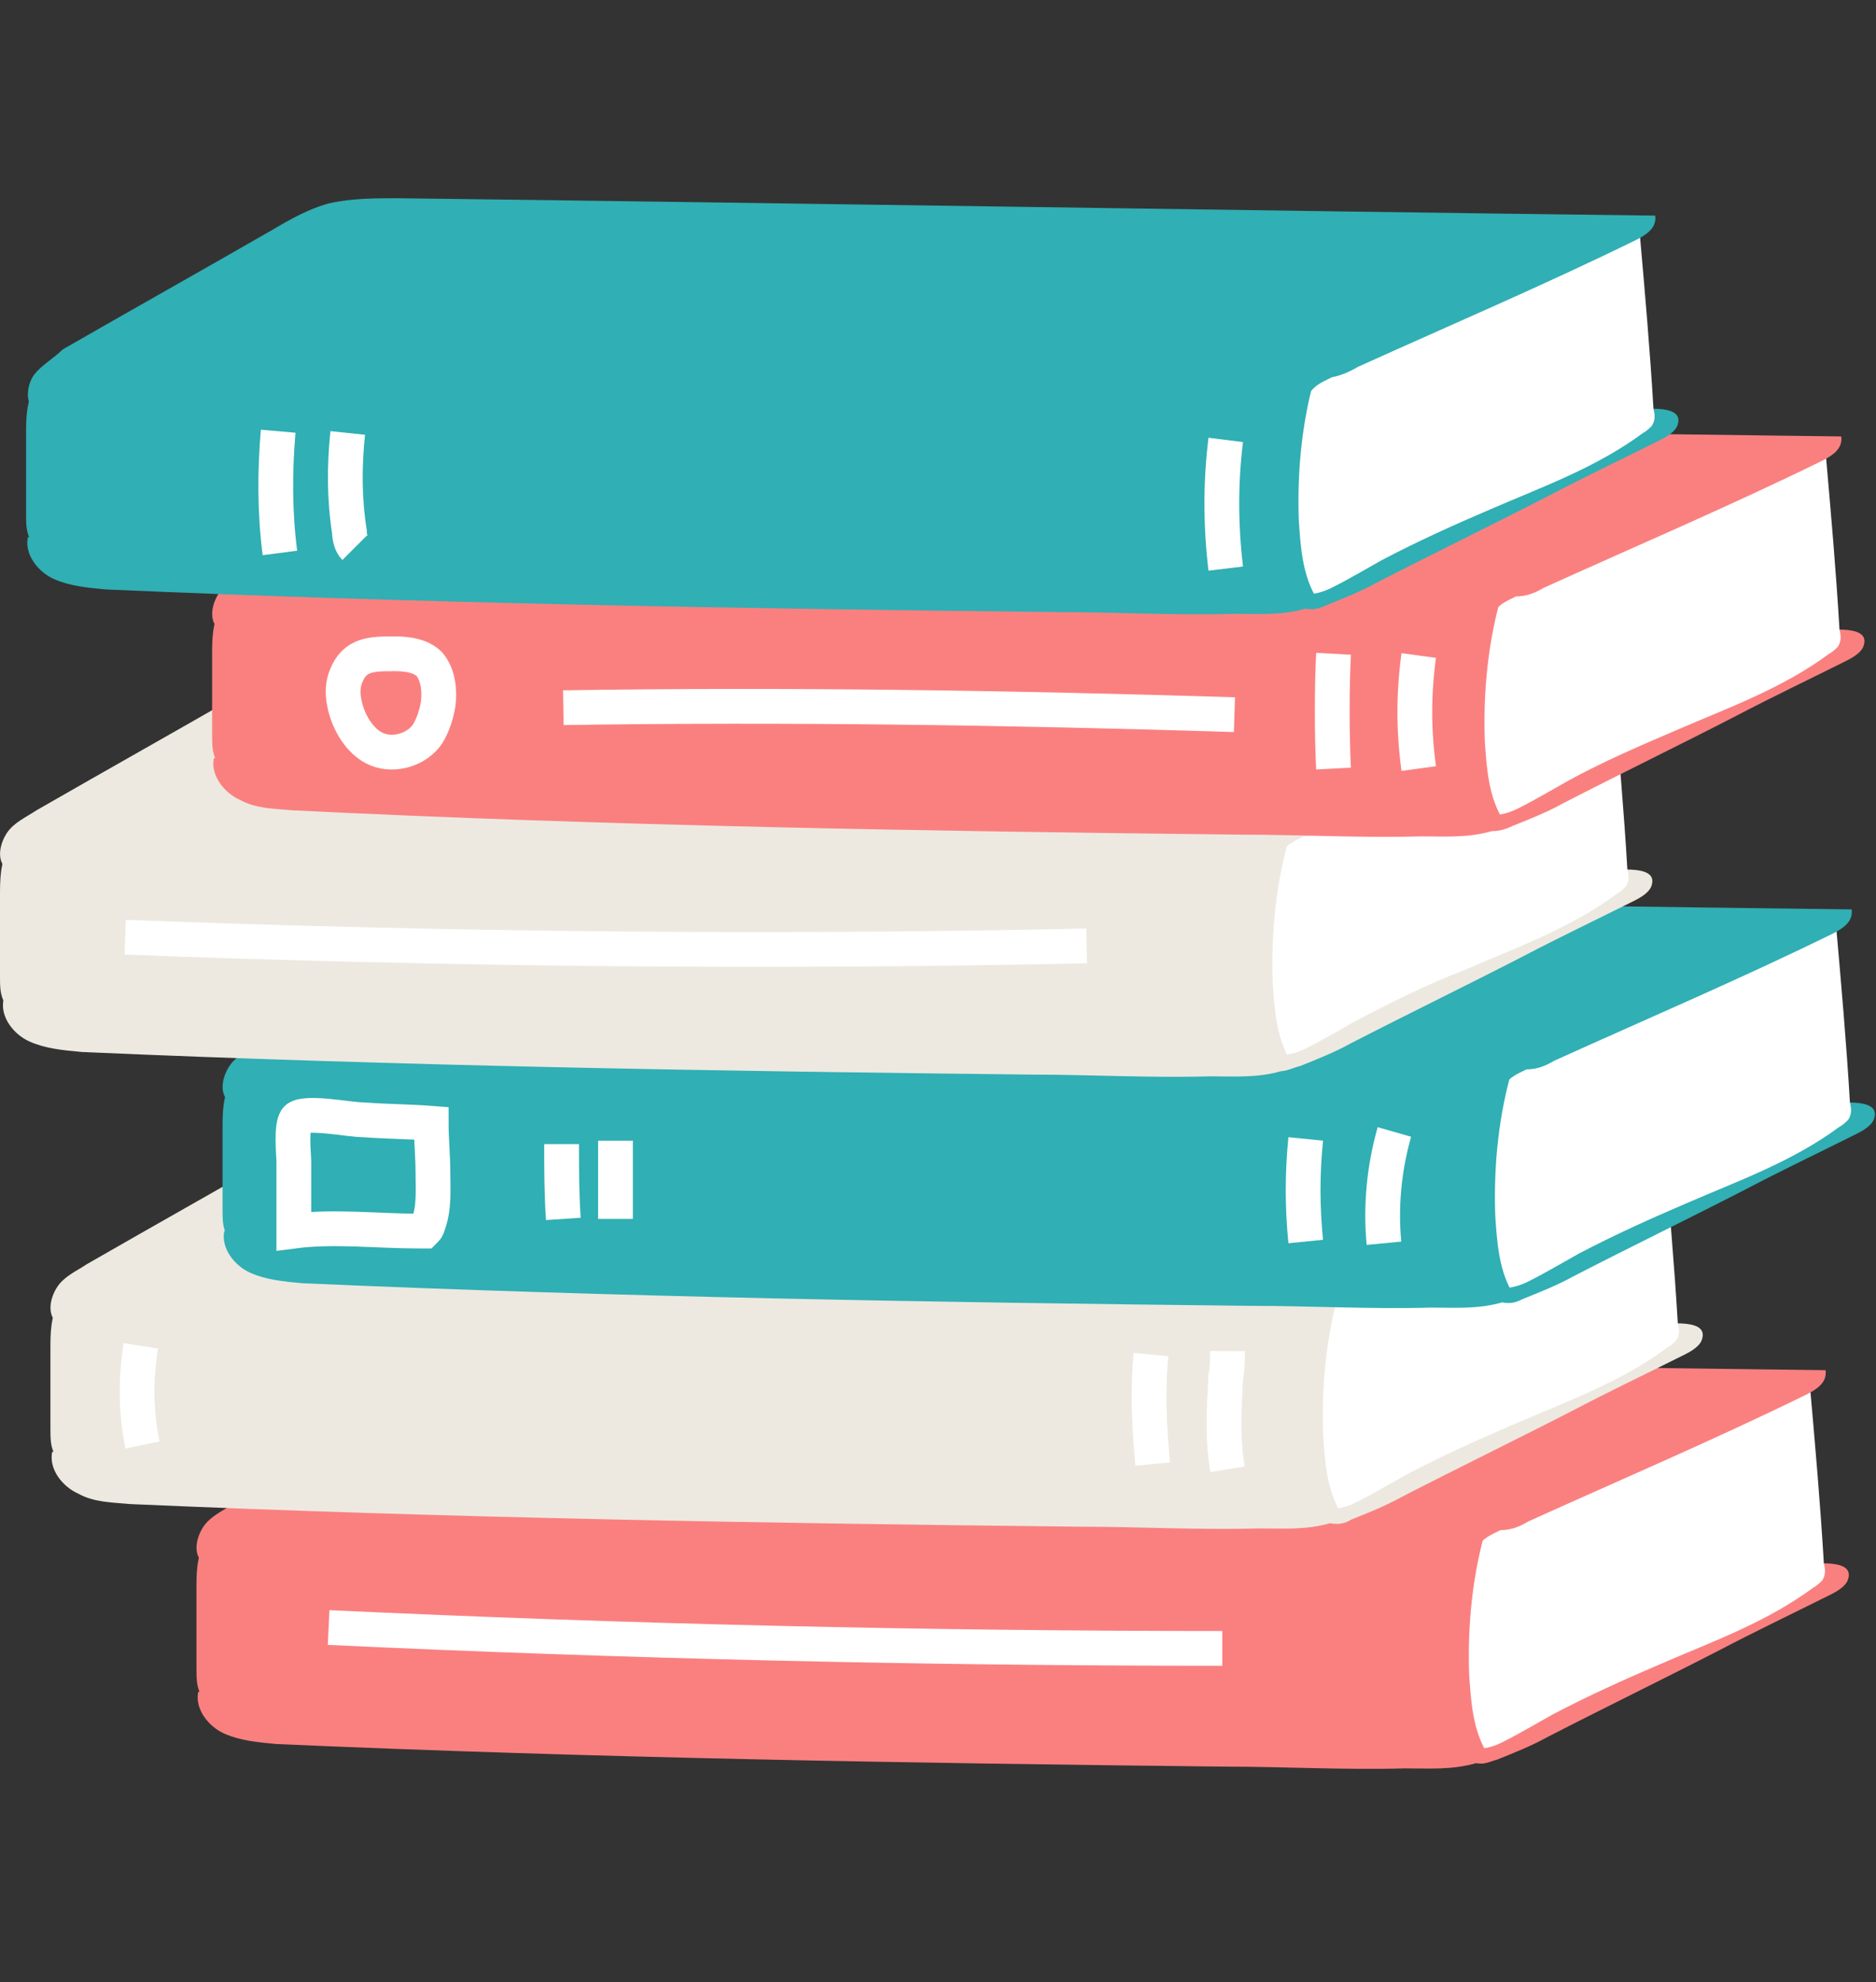 <?xml version="1.0" encoding="UTF-8"?> <!-- Generator: Adobe Illustrator 19.0.0, SVG Export Plug-In . SVG Version: 6.00 Build 0) --> <svg xmlns="http://www.w3.org/2000/svg" xmlns:xlink="http://www.w3.org/1999/xlink" id="Layer_1" x="0px" y="0px" viewBox="0 0 107.9 114" style="enable-background:new 0 0 107.9 114;" xml:space="preserve"><rect x="0" y="0" width="107.9" height="114" fill="#333333" stroke="none"/> <style type="text/css"> .st0{fill:#FA8080;} .st1{fill:#FFFFFF;} .st2{fill:#EDE9E0;} .st3{fill:#30AFB4;} .st4{fill:none;stroke:#FFFFFF;stroke-width:2;stroke-miterlimit:10;} </style> <path id="XMLID_536_" class="st0" d="M86.1,101.2c1-0.4,2-0.8,2.9-1.3c3.3-1.7,6.6-3.3,9.9-5c2.1-1.1,4.2-2.1,6.4-3.2 c0.4-0.2,0.9-0.5,1-0.9c0.4-1.3-2.5-0.8-3.1-0.8c-1.5,0-3.1,0.1-4.6,0.1c-3,0.1-6,0.1-9,0.1c-6,0-12.1-0.1-18.1-0.3 c-13.2-0.3-26.4-0.6-39.6,0.2c-2.7,0.2-5.5,0.4-8,1.5c-1.9,0.9-3.5,2.2-5.2,3.2c-2.2,1.3-4.7,2.2-7.3,2.5c-0.2,1,0.6,2,1.5,2.4 s1.9,0.5,3,0.6c18.2,0.8,36.4,1.1,54.6,1.3c3.4,0,6.9,0.2,10.3,0.1c1.4,0,2.7,0.1,4.1-0.3C85.4,101.5,85.7,101.3,86.1,101.2z"></path> <path id="XMLID_534_" class="st1" d="M95.5,95.7c3-1.3,6.1-2.4,8.8-4.4c0.2-0.1,0.4-0.3,0.5-0.4c0.2-0.3,0.2-0.6,0.1-1 c-0.2-3.4-0.5-6.8-0.8-10.2c-6.6,3.5-13.5,6.5-20.7,8.8c0.2,4,0.3,8,0.1,12.1c1.2,0,1.9,0.1,2.9-0.4c1-0.5,2-1.1,2.9-1.6 C91.4,97.5,93.4,96.6,95.5,95.7z"></path> <path id="XMLID_533_" class="st0" d="M15.8,87.3c-1.5,0-3.1,0.2-4,1.4c-0.5,0.8-0.5,1.8-0.5,2.7c0,1.5,0,3.1,0,4.6 c0,0.5,0,1.1,0.3,1.5c0.3,0.4,0.8,0.6,1.3,0.8c2.9,1,6,1.2,9,1.3c6.6,0.4,13.2,0.5,19.8,0.7c1.5,0,3.1,0.1,4.6,0.1 c6.7,0.1,13.3,0.3,20,0.4c3.3,0,6.7,0.1,10,0.1c2.9,0,6.2,0.3,9.1-0.3c-0.7-1.3-0.8-2.8-0.9-4.3c-0.1-2.9,0.2-5.8,1-8.5 c-1.1-0.4-2.5-0.3-3.7-0.3c-8.6,0.1-17.2,0.5-25.7,0.5c-8.3,0-16.6-0.9-24.8-0.9C26.2,87.1,21,87.2,15.8,87.3z"></path> <path id="XMLID_532_" class="st0" d="M87.9,87.5c5.3-2.4,10.7-4.7,16-7.3c0.6-0.3,1.2-0.7,1.1-1.4c-24.1-0.3-48.2-0.7-72.3-1 c-1.3,0-2.7,0-4,0.3c-1.1,0.3-2.2,0.9-3.2,1.5c-4,2.3-8.1,4.6-12.1,6.9c-0.6,0.4-1.3,0.7-1.7,1.3c-0.4,0.6-0.6,1.5-0.1,2 c0.2,0.2,1.7,0.1,2.1,0.1c0.8,0,1.5,0.1,2.3,0.1c1.5,0.1,3,0.1,4.5,0.2c2.9,0.1,5.9,0.2,8.8,0.3c5.9,0.2,11.8,0.4,17.7,0.5 c6.3,0.2,12.6,0.3,18.8,0.3c3.1,0,6.3,0,9.4,0c3,0,6,0.2,9-0.2c0.1,0,0.3,0,0.4-0.1c0.1-0.1,0.1-0.2,0.1-0.4c0.1-0.6,0-1.3,0.4-1.8 c0.3-0.4,0.8-0.6,1.2-0.8C86.9,88,87.4,87.8,87.9,87.5z"></path> <path id="XMLID_531_" class="st2" d="M77.7,87.4c1-0.4,2-0.8,2.9-1.3c3.3-1.7,6.6-3.3,9.9-5c2.1-1.1,4.2-2.1,6.4-3.2 c0.4-0.2,0.9-0.5,1-0.9c0.4-1.3-2.5-0.8-3.1-0.8c-1.5,0-3.1,0.1-4.6,0.1c-3,0.1-6,0.1-9,0.1c-6,0-12.1-0.1-18.1-0.3 c-13.2-0.3-26.4-0.6-39.6,0.2c-2.7,0.2-5.5,0.4-8,1.5c-1.9,0.9-3.5,2.2-5.2,3.2c-2.2,1.3-4.7,2.2-7.3,2.5c-0.2,1,0.6,2,1.5,2.4 c0.9,0.5,1.9,0.5,3,0.6c18.2,0.8,36.4,1.1,54.6,1.3c3.4,0,6.9,0.2,10.3,0.1c1.4,0,2.7,0.1,4.1-0.3C77,87.7,77.4,87.6,77.7,87.4z"></path> <path id="XMLID_530_" class="st1" d="M87.1,81.9c3-1.3,6.1-2.4,8.8-4.4c0.2-0.1,0.4-0.3,0.5-0.4c0.2-0.3,0.2-0.6,0.1-1 c-0.2-3.4-0.5-6.8-0.8-10.2c-6.6,3.5-13.5,6.5-20.7,8.8c0.2,4,0.3,8,0.1,12.1c1.2,0,1.9,0.1,2.9-0.4c1-0.5,2-1.1,2.9-1.6 C83,83.7,85,82.8,87.1,81.9z"></path> <path id="XMLID_529_" class="st2" d="M7.4,73.5c-1.5,0-3.1,0.2-4,1.4c-0.5,0.8-0.5,1.8-0.5,2.7c0,1.5,0,3.1,0,4.6 c0,0.5,0,1.1,0.3,1.5c0.3,0.4,0.8,0.6,1.3,0.8c2.9,1,6,1.2,9,1.3c6.6,0.4,13.2,0.5,19.8,0.7c1.5,0,3.1,0.1,4.6,0.1 c6.7,0.1,13.3,0.3,20,0.4c3.3,0,6.7,0.1,10,0.1c2.9,0,6.2,0.3,9.1-0.3c-0.7-1.3-0.8-2.8-0.9-4.3c-0.1-2.9,0.2-5.8,1-8.5 c-1.1-0.4-2.5-0.3-3.7-0.3c-8.6,0.1-17.2,0.5-25.7,0.5c-8.3,0-16.6-0.9-24.8-0.9C17.8,73.4,12.6,73.4,7.4,73.5z"></path> <path id="XMLID_527_" class="st2" d="M79.5,73.7c5.3-2.4,10.7-4.7,16-7.3c0.6-0.3,1.2-0.7,1.1-1.4c-24.1-0.3-48.2-0.7-72.3-1 c-1.3,0-2.7,0-4,0.3c-1.1,0.3-2.2,0.9-3.2,1.5c-4,2.3-8.1,4.6-12.1,6.9c-0.6,0.4-1.3,0.7-1.7,1.3c-0.4,0.6-0.6,1.5-0.1,2 c0.2,0.2,1.7,0.1,2.1,0.1c0.8,0,1.5,0.1,2.3,0.1c1.5,0.1,3,0.1,4.5,0.2c2.9,0.1,5.9,0.2,8.8,0.3c5.9,0.2,11.8,0.4,17.7,0.5 c6.3,0.2,12.6,0.3,18.8,0.3c3.1,0,6.3,0,9.4,0c3,0,6,0.2,9-0.2c0.1,0,0.3,0,0.4-0.1c0.1-0.1,0.1-0.2,0.1-0.4c0.1-0.6,0-1.3,0.4-1.8 c0.3-0.4,0.8-0.6,1.2-0.8C78.5,74.2,79,74,79.5,73.7z"></path> <path id="XMLID_526_" class="st3" d="M87.6,74.7c1-0.4,2-0.8,2.9-1.3c3.3-1.7,6.6-3.3,9.9-5c2.1-1.1,4.2-2.1,6.4-3.2 c0.4-0.2,0.9-0.5,1-0.9c0.4-1.3-2.5-0.8-3.1-0.8c-1.5,0-3.1,0.1-4.6,0.1c-3,0.1-6,0.1-9,0.1c-6,0-12.1-0.1-18.1-0.3 c-13.2-0.3-26.4-0.6-39.6,0.2c-2.7,0.2-5.5,0.4-8,1.5c-1.9,0.9-3.5,2.2-5.2,3.2c-2.2,1.3-4.7,2.2-7.3,2.5c-0.2,1,0.6,2,1.5,2.4 s1.9,0.5,3,0.6c18.2,0.8,36.4,1.1,54.6,1.3c3.4,0,6.9,0.2,10.3,0.1c1.4,0,2.7,0.1,4.1-0.3C86.9,75,87.2,74.9,87.6,74.7z"></path> <path id="XMLID_525_" class="st1" d="M97,69.2c3-1.3,6.1-2.4,8.8-4.4c0.2-0.1,0.4-0.3,0.5-0.4c0.2-0.3,0.2-0.6,0.1-1 c-0.2-3.4-0.5-6.8-0.8-10.2C99,56.7,92,59.6,84.9,62c0.2,4,0.3,8,0.1,12.1c1.2,0,1.9,0.1,2.9-0.4c1-0.5,2-1.1,2.9-1.6 C92.9,71,94.9,70.1,97,69.2z"></path> <path id="XMLID_524_" class="st3" d="M17.3,60.9c-1.5,0-3.1,0.2-4,1.4C12.8,63,12.8,64,12.8,65c0,1.5,0,3.1,0,4.6 c0,0.5,0,1.1,0.3,1.5c0.3,0.4,0.8,0.6,1.3,0.8c2.9,1,6,1.2,9,1.3c6.6,0.4,13.2,0.5,19.8,0.7c1.5,0,3.1,0.1,4.6,0.1 c6.7,0.1,13.3,0.3,20,0.4c3.3,0,6.7,0.1,10,0.1c2.9,0,6.2,0.3,9.1-0.3c-0.7-1.3-0.8-2.8-0.9-4.3c-0.1-2.9,0.2-5.8,1-8.5 c-1.1-0.4-2.5-0.3-3.7-0.3c-8.6,0.1-17.2,0.5-25.7,0.5c-8.3,0-16.6-0.9-24.8-0.9C27.7,60.7,22.5,60.7,17.3,60.9z"></path> <path id="XMLID_523_" class="st3" d="M89.4,61c5.3-2.4,10.7-4.7,16-7.3c0.6-0.3,1.2-0.7,1.1-1.4c-24.1-0.3-48.2-0.7-72.3-1 c-1.3,0-2.7,0-4,0.3c-1.1,0.3-2.2,0.9-3.2,1.5c-4,2.3-8.1,4.6-12.1,6.9c-0.6,0.4-1.3,0.7-1.7,1.3c-0.4,0.6-0.6,1.5-0.1,2 c0.2,0.2,1.7,0.1,2.1,0.1c0.8,0,1.5,0.1,2.3,0.1c1.5,0.1,3,0.1,4.5,0.2c2.9,0.1,5.9,0.2,8.8,0.3c5.9,0.2,11.8,0.4,17.7,0.5 c6.3,0.2,12.6,0.3,18.8,0.3c3.1,0,6.3,0,9.4,0c3,0,6,0.2,9-0.2c0.1,0,0.3,0,0.4-0.1c0.1-0.1,0.1-0.2,0.1-0.4c0.1-0.6,0-1.3,0.4-1.8 c0.3-0.4,0.8-0.6,1.2-0.8C88.4,61.5,88.9,61.3,89.4,61z"></path> <path id="XMLID_522_" class="st2" d="M74.8,61.3c1-0.4,2-0.8,2.9-1.3c3.3-1.7,6.6-3.3,9.9-5c2.1-1.1,4.2-2.1,6.4-3.2 c0.4-0.2,0.9-0.5,1-0.9c0.4-1.3-2.5-0.8-3.1-0.8c-1.5,0-3.1,0.1-4.6,0.1c-3,0.1-6,0.1-9,0.1c-6,0-12.1-0.1-18.1-0.3 c-13.2-0.3-26.4-0.6-39.6,0.2c-2.7,0.2-5.5,0.4-8,1.5C10.8,52.7,9.2,54,7.5,55c-2.2,1.3-4.7,2.2-7.3,2.5c-0.2,1,0.6,2,1.5,2.4 s1.9,0.5,3,0.6c18.2,0.8,36.4,1.1,54.6,1.3c3.4,0,6.9,0.2,10.3,0.1c1.4,0,2.7,0.1,4.1-0.3C74,61.6,74.4,61.4,74.8,61.3z"></path> <path id="XMLID_521_" class="st1" d="M84.2,55.8c3-1.3,6.1-2.4,8.8-4.4c0.2-0.1,0.4-0.3,0.5-0.4c0.2-0.3,0.2-0.6,0.1-1 c-0.2-3.4-0.5-6.8-0.8-10.2c-6.6,3.5-13.5,6.5-20.7,8.8c0.2,4,0.3,8,0.1,12.1c1.2,0,1.9,0.1,2.9-0.4c1-0.5,2-1.1,2.9-1.6 C80.1,57.6,82.1,56.6,84.2,55.8z"></path> <path id="XMLID_520_" class="st2" d="M4.5,47.4c-1.5,0-3.1,0.2-4,1.4C0,49.6,0,50.6,0,51.6c0,1.5,0,3.1,0,4.6c0,0.5,0,1.1,0.3,1.5 c0.3,0.4,0.8,0.6,1.3,0.8c2.9,1,6,1.2,9,1.3c6.6,0.4,13.2,0.5,19.8,0.7c1.5,0,3.1,0.1,4.6,0.1c6.7,0.1,13.3,0.3,20,0.4 c3.3,0,6.7,0.1,10,0.1c2.9,0,6.2,0.3,9.1-0.3c-0.7-1.3-0.8-2.8-0.9-4.3c-0.1-2.9,0.2-5.8,1-8.5c-1.1-0.4-2.5-0.3-3.7-0.3 c-8.6,0.1-17.2,0.5-25.7,0.5c-8.3,0-16.6-0.9-24.8-0.9C14.8,47.2,9.7,47.3,4.5,47.4z"></path> <path id="XMLID_519_" class="st2" d="M76.6,47.6c5.3-2.4,10.7-4.7,16-7.3c0.6-0.3,1.2-0.7,1.1-1.4c-24.1-0.3-48.2-0.7-72.3-1 c-1.3,0-2.7,0-4,0.3c-1.1,0.3-2.2,0.9-3.2,1.5c-4,2.3-8.1,4.6-12.1,6.9c-0.6,0.4-1.3,0.7-1.7,1.3s-0.6,1.5-0.1,2 c0.2,0.2,1.7,0.1,2.1,0.1c0.8,0,1.5,0.1,2.3,0.1c1.5,0.1,3,0.1,4.5,0.2c2.9,0.1,5.9,0.2,8.8,0.3c5.9,0.2,11.8,0.4,17.7,0.5 c6.3,0.2,12.6,0.3,18.8,0.3c3.1,0,6.3,0,9.4,0c3,0,6,0.2,9-0.2c0.1,0,0.3,0,0.4-0.1c0.1-0.1,0.1-0.2,0.1-0.4c0.1-0.6,0-1.3,0.4-1.8 c0.3-0.4,0.8-0.6,1.2-0.8C75.6,48.1,76.1,47.8,76.6,47.6z"></path> <path id="XMLID_518_" class="st0" d="M87,47.5c1-0.4,2-0.8,2.9-1.3c3.3-1.7,6.6-3.3,9.9-5c2.1-1.1,4.2-2.1,6.4-3.2 c0.4-0.2,0.9-0.5,1-0.9c0.4-1.3-2.5-0.8-3.1-0.8c-1.5,0-3.1,0.1-4.6,0.1c-3,0.1-6,0.1-9,0.1c-6,0-12.1-0.1-18.1-0.3 c-13.2-0.3-26.4-0.6-39.6,0.2c-2.7,0.2-5.5,0.4-8,1.5c-1.9,0.9-3.5,2.2-5.2,3.2c-2.2,1.3-4.7,2.2-7.3,2.5c-0.2,1,0.6,2,1.5,2.4 c0.9,0.5,1.9,0.5,3,0.6C35,47.5,53.2,47.8,71.4,48c3.4,0,6.9,0.2,10.3,0.1c1.4,0,2.7,0.1,4.1-0.3C86.2,47.8,86.6,47.7,87,47.5z"></path> <path id="XMLID_517_" class="st1" d="M96.4,42c3-1.3,6.1-2.4,8.8-4.4c0.2-0.1,0.4-0.3,0.5-0.4c0.2-0.3,0.2-0.6,0.1-1 c-0.2-3.4-0.5-6.8-0.8-10.2c-6.6,3.5-13.5,6.5-20.7,8.8c0.2,4,0.3,8,0.1,12.1c1.2,0,1.9,0.1,2.9-0.4c1-0.5,2-1.1,2.9-1.6 C92.2,43.8,94.3,42.9,96.4,42z"></path> <path id="XMLID_516_" class="st0" d="M16.7,33.6c-1.5,0-3.1,0.2-4,1.4c-0.5,0.8-0.5,1.8-0.5,2.7c0,1.5,0,3.1,0,4.6 c0,0.5,0,1.1,0.3,1.5c0.3,0.4,0.8,0.6,1.3,0.8c2.9,1,6,1.2,9,1.3c6.6,0.4,13.2,0.5,19.8,0.7c1.5,0,3.1,0.1,4.6,0.1 c6.7,0.1,13.3,0.3,20,0.4c3.3,0,6.7,0.1,10,0.1c2.9,0,6.2,0.3,9.1-0.3c-0.7-1.3-0.8-2.8-0.9-4.3c-0.1-2.9,0.2-5.8,1-8.5 c-1.1-0.4-2.5-0.3-3.7-0.3c-8.6,0.1-17.2,0.5-25.7,0.5c-8.3,0-16.6-0.9-24.8-0.9C27,33.4,21.9,33.5,16.7,33.6z"></path> <path id="XMLID_515_" class="st0" d="M88.8,33.8c5.3-2.4,10.7-4.7,16-7.3c0.6-0.3,1.2-0.7,1.1-1.4c-24.1-0.3-48.2-0.7-72.3-1 c-1.3,0-2.7,0-4,0.3c-1.1,0.3-2.2,0.9-3.2,1.5c-4,2.3-8.1,4.6-12.1,6.9c-0.6,0.4-1.3,0.7-1.7,1.3c-0.4,0.6-0.6,1.5-0.1,2 c0.2,0.2,1.7,0.1,2.1,0.1c0.8,0,1.5,0.1,2.3,0.1c1.5,0.1,3,0.1,4.5,0.2c2.9,0.1,5.9,0.2,8.8,0.3c5.9,0.2,11.8,0.4,17.7,0.5 c6.3,0.2,12.6,0.3,18.8,0.3c3.1,0,6.3,0,9.4,0c3,0,6,0.2,9-0.2c0.1,0,0.3,0,0.4-0.1c0.1-0.1,0.1-0.2,0.1-0.4c0.1-0.6,0-1.3,0.4-1.8 c0.3-0.4,0.8-0.6,1.2-0.8C87.8,34.3,88.3,34.1,88.8,33.8z"></path> <path id="XMLID_514_" class="st3" d="M76.3,34.8c1-0.4,2-0.8,2.9-1.3c3.3-1.7,6.6-3.3,9.9-5c2.1-1.1,4.2-2.1,6.4-3.2 c0.4-0.2,0.9-0.5,1-0.9c0.4-1.3-2.5-0.8-3.1-0.8c-1.5,0-3.1,0.1-4.6,0.1c-3,0.1-6,0.1-9,0.1c-6,0-12.1-0.1-18.1-0.3 c-13.2-0.3-26.4-0.6-39.6,0.2c-2.7,0.2-5.5,0.4-8,1.5c-1.9,0.9-3.5,2.2-5.2,3.2c-2.2,1.3-4.7,2.2-7.3,2.5c-0.2,1,0.6,2,1.5,2.4 s1.9,0.5,3,0.6c18.2,0.8,36.4,1.1,54.6,1.3c3.4,0,6.9,0.2,10.3,0.1c1.4,0,2.7,0.1,4.1-0.3C75.5,35.1,75.9,35,76.3,34.8z"></path> <path id="XMLID_513_" class="st1" d="M85.7,29.3c3-1.3,6.1-2.4,8.8-4.4c0.2-0.1,0.4-0.3,0.5-0.4c0.2-0.3,0.2-0.6,0.1-1 c-0.2-3.4-0.5-6.8-0.8-10.2c-6.6,3.5-13.5,6.5-20.7,8.8c0.2,4,0.3,8,0.1,12.1c1.2,0,1.9,0.1,2.9-0.4c1-0.5,2-1.1,2.9-1.6 C81.6,31.1,83.6,30.2,85.7,29.3z"></path> <path id="XMLID_512_" class="st3" d="M6,20.9c-1.5,0-3.1,0.2-4,1.4c-0.5,0.8-0.5,1.8-0.5,2.7c0,1.5,0,3.1,0,4.6c0,0.5,0,1.1,0.3,1.5 c0.3,0.4,0.8,0.6,1.3,0.8c2.9,1,6,1.2,9,1.3c6.6,0.4,13.2,0.5,19.8,0.7c1.5,0,3.1,0.1,4.6,0.1c6.7,0.1,13.3,0.3,20,0.4 c3.3,0,6.7,0.1,10,0.1c2.9,0,6.2,0.3,9.1-0.3c-0.7-1.3-0.8-2.8-0.9-4.3c-0.1-2.9,0.2-5.8,1-8.5c-1.1-0.4-2.5-0.3-3.7-0.3 c-8.6,0.1-17.2,0.5-25.7,0.5c-8.3,0-16.6-0.9-24.8-0.9C16.4,20.8,11.2,20.8,6,20.9z"></path> <path id="XMLID_511_" class="st3" d="M78.1,21.1c5.3-2.4,10.7-4.7,16-7.3c0.6-0.3,1.2-0.7,1.1-1.4c-24.1-0.3-48.2-0.7-72.3-1 c-1.3,0-2.7,0-4,0.3c-1.1,0.3-2.2,0.9-3.2,1.5c-4,2.3-8.1,4.6-12.1,6.9C3.1,20.6,2.4,21,2,21.5s-0.6,1.5-0.1,2 c0.2,0.2,1.7,0.1,2.1,0.1c0.8,0,1.5,0.1,2.3,0.1c1.5,0.1,3,0.1,4.5,0.2c2.9,0.1,5.9,0.2,8.8,0.3c5.9,0.2,11.8,0.4,17.7,0.5 c6.3,0.2,12.6,0.3,18.8,0.3c3.1,0,6.3,0,9.4,0c3,0,6,0.2,9-0.2c0.1,0,0.3,0,0.4-0.1c0.1-0.1,0.1-0.2,0.1-0.4c0.1-0.6,0-1.3,0.4-1.8 c0.3-0.4,0.8-0.6,1.2-0.8C77.1,21.6,77.6,21.4,78.1,21.1z"></path> <g id="XMLID_487_"> <path id="XMLID_510_" class="st4" d="M19.9,38.9c-0.2,0.5-0.2,1-0.1,1.5c0.2,1.1,0.9,2.3,1.9,2.7c1,0.4,2.3,0,2.9-0.9 c0.3-0.5,0.5-1.1,0.6-1.7c0.1-0.8,0-1.7-0.5-2.3c-0.5-0.5-1.3-0.6-2-0.6C21.4,37.6,20.4,37.6,19.9,38.9z"></path> <path id="XMLID_507_" class="st4" d="M32.4,40.7c12.9-0.2,25.7,0,38.6,0.4"></path> <path id="XMLID_502_" class="st4" d="M81.6,37.7c-0.3,2.2-0.3,4.3,0,6.5"></path> <path id="XMLID_501_" class="st4" d="M76.7,37.6c-0.1,1.9-0.1,4.7,0,6.6"></path> <path id="XMLID_500_" class="st4" d="M7.2,53.9c18.4,0.7,36.9,0.9,55.3,0.5"></path> <path id="XMLID_499_" class="st4" d="M70.6,77.7c0,0.5,0,1-0.1,1.5c-0.1,1.8-0.2,3.5,0.1,5.3"></path> <path id="XMLID_498_" class="st4" d="M66.2,77.9c-0.2,2.1-0.1,4.2,0.1,6.3"></path> <path id="XMLID_497_" class="st4" d="M8.1,77.4c-0.3,1.9-0.3,3.8,0.1,5.7"></path> <path id="XMLID_496_" class="st4" d="M18.9,93.6c17.1,0.8,34.2,1.2,51.4,1.2"></path> <path id="XMLID_495_" class="st4" d="M16,24.8c-0.2,2.3-0.2,4.7,0.1,7"></path> <path id="XMLID_494_" class="st4" d="M20,24.9c-0.2,1.9-0.2,3.8,0.1,5.7c0,0.3,0.1,0.7,0.3,0.9"></path> <path id="XMLID_493_" class="st4" d="M70.5,25.3c-0.3,2.4-0.3,4.9,0,7.4"></path> <path id="XMLID_492_" class="st4" d="M80.2,65.1c-0.6,2.1-0.8,4.3-0.6,6.4"></path> <path id="XMLID_491_" class="st4" d="M75.1,65.5c-0.2,2-0.2,3.9,0,5.9"></path> <path id="XMLID_490_" class="st4" d="M16.9,70.6c0,0.1,0,0.1,0,0.2c2.3-0.3,4.8,0,7.2,0c0.1,0,0.2,0,0.3,0c0.1-0.1,0.2-0.2,0.2-0.3 c0.4-1,0.3-2.1,0.3-3.1c0-0.9-0.1-1.9-0.1-2.8c-1.3-0.1-2.6-0.1-3.9-0.2c-0.8,0-3.2-0.5-3.8-0.1c-0.4,0.3-0.2,2.1-0.2,2.5 C16.9,68.1,16.9,69.3,16.9,70.6z"></path> <path id="XMLID_489_" class="st4" d="M32.3,65.8c0,1.4,0,2.8,0.1,4.3"></path> <path id="XMLID_488_" class="st4" d="M35.4,65.6c0,1.5,0,3,0,4.5"></path> </g> </svg> 